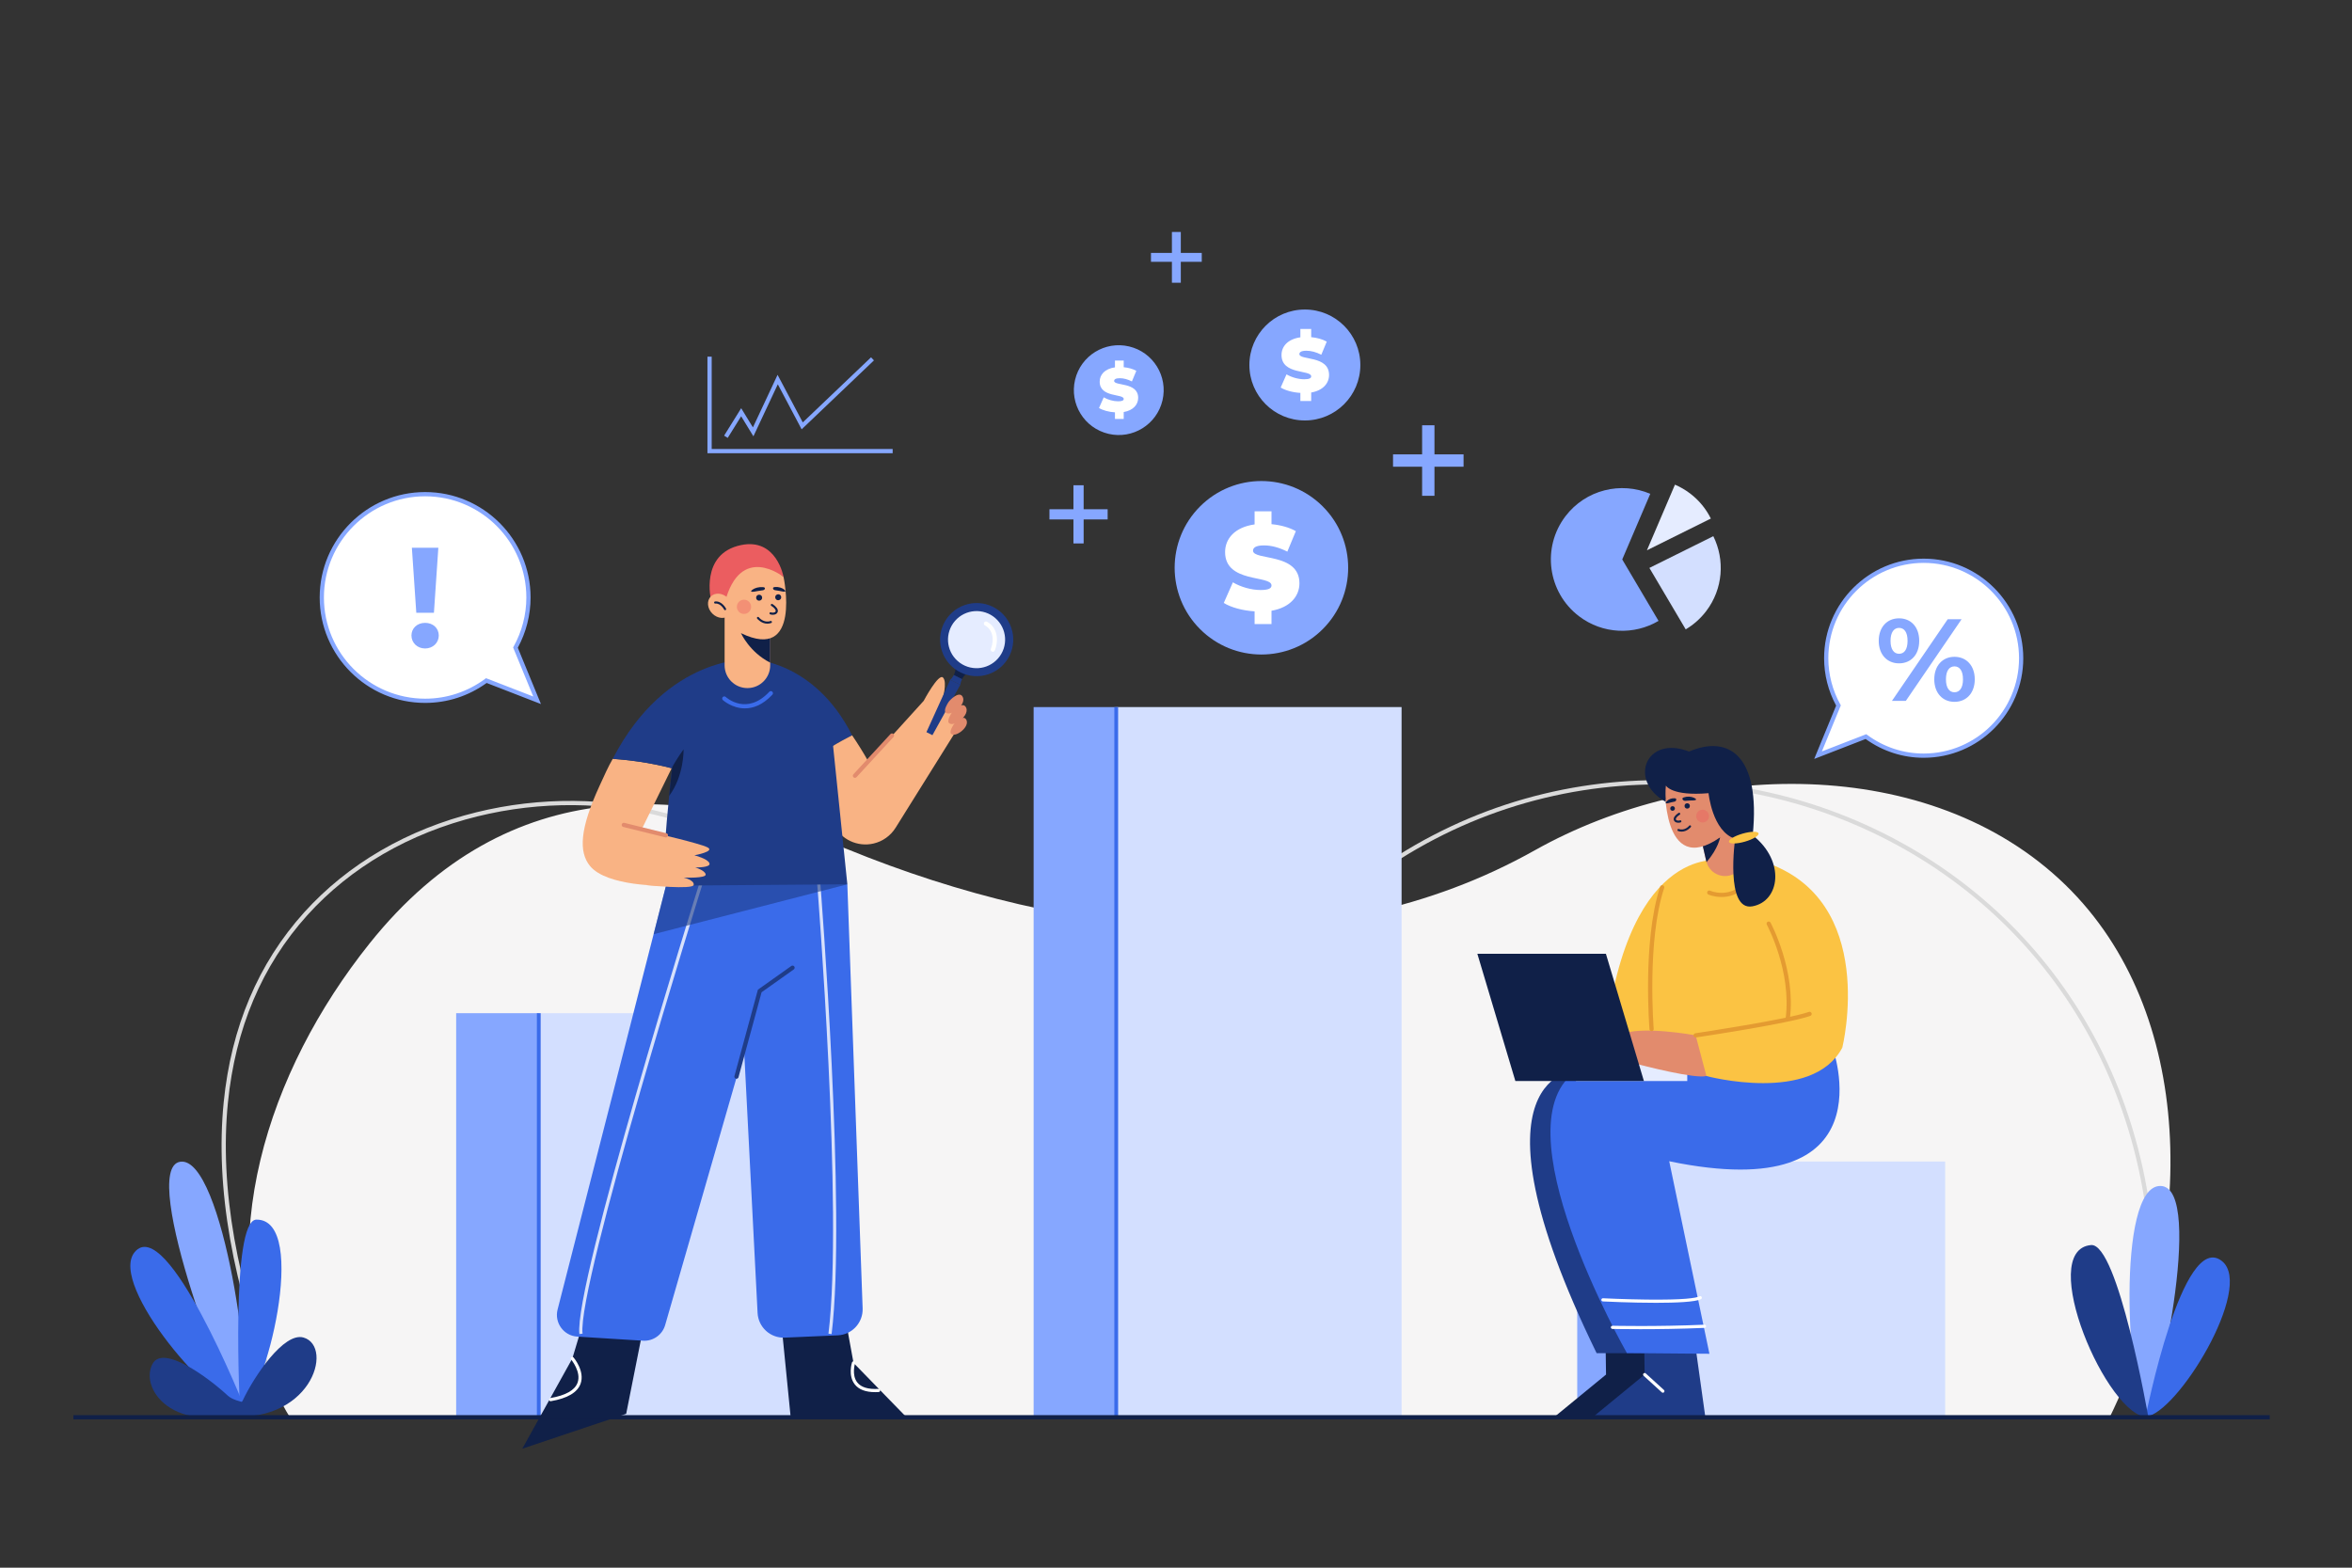 <?xml version="1.0" encoding="utf-8"?>
<!-- Generator: Adobe Illustrator 27.5.0, SVG Export Plug-In . SVG Version: 6.00 Build 0)  -->
<svg version="1.1" xmlns="http://www.w3.org/2000/svg" xmlns:xlink="http://www.w3.org/1999/xlink" x="0px" y="0px"
	 viewBox="0 0 3000 2000" style="enable-background:new 0 0 3000 2000;" xml:space="preserve">
<rect x="0" y="0" width="3000" height="2000" fill="#333333" stroke="none"/>
<g id="BACKGROUND">
	<rect style="fill:none;" width="3000" height="2000"/>
</g>
<g id="OBJECTS">
	<g>
		<g>
			<path style="fill:#F6F5F5;" d="M2634.718,1129.191c-173.313-168.814-471.953-159.566-677.068-44.414
				c-267.662,150.266-592.617,114.696-877.073-1.515c-198.881-81.251-430.411-103.35-609.111,120.266
				c-130.83,163.714-201.253,382.813-118.596,572.568c4.802,11.025,10.494,21.664,16.863,31.981h2321.218
				C2804.289,1574.981,2799.702,1289.892,2634.718,1129.191z"/>
			<path style="fill:#DADADA;" d="M350.358,1777.083c-53.971-137.384-75.857-262.102-65.049-370.691
				c9.542-95.869,44.065-177.404,102.612-242.341c55.873-61.971,131.94-106.177,219.978-127.84
				c81.012-19.935,167.721-19.222,244.151,2.008c115.27,32.016,191.965,104.869,210.421,199.88l-5.299,1.029
				c-18.05-92.927-93.341-164.26-206.567-195.708c-75.552-20.984-161.289-21.683-241.417-1.968
				c-86.985,21.403-162.112,65.047-217.259,126.213c-57.759,64.064-91.824,144.563-101.25,239.261
				c-10.722,107.73,11.047,231.604,64.702,368.182L350.358,1777.083z"/>
			<path style="fill:#DADADA;" d="M2744.81,1732.792l-5.368-0.566c8.399-79.463,5.356-156.337-9.041-228.487
				c-13.58-68.06-37.277-132.128-70.432-190.427c-62.527-109.945-156.9-197.001-272.917-251.757
				c-56.775-26.795-117.109-45.005-179.327-54.123c-62.922-9.221-126.409-8.932-188.691,0.858
				c-132.602,20.847-253.954,84.036-350.938,182.736l-3.85-3.784c97.801-99.532,220.195-163.256,353.95-184.285
				c62.817-9.875,126.85-10.167,190.312-0.866c62.746,9.196,123.591,27.56,180.847,54.583
				c117.029,55.233,212.228,143.054,275.306,253.969c33.442,58.802,57.341,123.413,71.035,192.039
				C2750.199,1575.368,2753.265,1652.788,2744.81,1732.792z"/>
		</g>
		<g>
			<polygon style="fill:#86A7FF;" points="1866.784,579.659 1829.681,579.659 1829.681,542.559 1813.922,542.559 1813.922,579.659 
				1776.823,579.659 1776.823,595.419 1813.922,595.419 1813.922,632.522 1829.681,632.522 1829.681,595.419 1866.784,595.419 			
				"/>
			<polygon style="fill:#86A7FF;" points="1412.807,649.678 1382.195,649.678 1382.195,619.068 1369.193,619.068 1369.193,649.678 
				1338.584,649.678 1338.584,662.681 1369.193,662.681 1369.193,693.293 1382.195,693.293 1382.195,662.681 1412.807,662.681 			
				"/>
			<polygon style="fill:#86A7FF;" points="1532.851,322.656 1506.137,322.656 1506.137,295.943 1494.79,295.943 1494.79,322.656 
				1468.079,322.656 1468.079,334.003 1494.79,334.003 1494.79,360.717 1506.137,360.717 1506.137,334.003 1532.851,334.003 			"/>
			<g>
				
					<ellipse transform="matrix(0.707 -0.707 0.707 0.707 -40.803 1349.997)" style="fill:#86A7FF;" cx="1609.189" cy="724.252" rx="110.683" ry="110.683"/>
				<g>
					<path style="fill:#FFFFFF;" d="M1621.813,779.169v16.977h-21.573v-16.211c-15.296-0.915-30.13-5.051-39.31-10.706
						l11.621-26.313c10.102,5.966,23.554,9.79,35.337,9.79c10.251,0,13.926-2.142,13.926-5.817c0-13.458-59.202-2.597-59.202-42.524
						c0-17.289,12.543-31.818,37.629-35.337v-16.672h21.573v16.367c11.31,1.071,22.333,3.98,31.052,8.875l-10.861,26.157
						c-10.563-5.356-20.502-7.953-29.832-7.953c-10.563,0-13.925,3.058-13.925,6.726c0,12.854,59.202,2.142,59.202,41.609
						C1657.449,760.66,1645.516,775.04,1621.813,779.169z"/>
				</g>
			</g>
			<g>
				
					<ellipse transform="matrix(0.23 -0.973 0.973 0.23 615.034 1771.599)" style="fill:#86A7FF;" cx="1426.773" cy="497.235" rx="57.29" ry="57.29"/>
				<g>
					<path style="fill:#FFFFFF;" d="M1433.307,525.661v8.788h-11.167v-8.391c-7.917-0.474-15.596-2.614-20.347-5.541l6.015-13.62
						c5.229,3.088,12.192,5.068,18.291,5.068c5.306,0,7.208-1.109,7.208-3.011c0-6.966-30.644-1.344-30.644-22.011
						c0-8.949,6.492-16.469,19.477-18.291v-8.63h11.167v8.472c5.854,0.555,11.56,2.06,16.073,4.594l-5.622,13.539
						c-5.467-2.772-10.612-4.117-15.441-4.117c-5.467,0-7.208,1.583-7.208,3.481c0,6.654,30.644,1.109,30.644,21.537
						C1451.753,516.08,1445.576,523.524,1433.307,525.661z"/>
				</g>
			</g>
			<g>
				<circle style="fill:#86A7FF;" cx="1664.37" cy="465.644" r="70.763"/>
				<g>
					<path style="fill:#FFFFFF;" d="M1672.441,500.754v10.854h-13.793v-10.364c-9.779-0.585-19.263-3.229-25.132-6.844l7.43-16.823
						c6.458,3.814,15.059,6.259,22.592,6.259c6.554,0,8.903-1.37,8.903-3.719c0-8.604-37.85-1.66-37.85-27.187
						c0-11.053,8.019-20.342,24.057-22.592v-10.659h13.793v10.464c7.231,0.685,14.278,2.544,19.853,5.674l-6.944,16.723
						c-6.753-3.424-13.108-5.085-19.072-5.085c-6.753,0-8.903,1.955-8.903,4.3c0,8.218,37.85,1.37,37.85,26.602
						C1695.224,488.921,1687.595,498.114,1672.441,500.754z"/>
				</g>
			</g>
		</g>
		<g>
			<path style="fill:#86A7FF;" d="M307.216,1799.813c-8.663,10.256-132.567-309.424-77.309-317.69
				C284.71,1473.924,326.596,1776.869,307.216,1799.813z"/>
			<path style="fill:#3A6BEA;" d="M312.39,1796.578c0,0-99.828-250.381-140.88-198.843
				C138.012,1639.789,274.06,1797.854,312.39,1796.578z"/>
			<path style="fill:#3A6BEA;" d="M306.028,1797.661c0,0-12.225-241.374,21.017-241.714
				C395.272,1555.251,337.962,1786.787,306.028,1797.661z"/>
			<path style="fill:#1F3C88;" d="M330.513,1792.048c0,0-29.832-2.155-39.889-11.481c-25.58-23.721-82.628-65.419-95.988-40.754
				C176.025,1774.175,228.751,1838.711,330.513,1792.048z"/>
			<path style="fill:#1F3C88;" d="M281.945,1805.978c0,0,23.598-10.671,27.588-19.141c14.55-30.884,52.608-87.751,77.644-80.453
				C426.942,1717.974,396.428,1821.3,281.945,1805.978z"/>
		</g>
		<g>
			<path style="fill:#86A7FF;" d="M2737.638,1802.863c10.554,8.154,76.695-288.339,18.302-289.857
				C2698.029,1511.5,2714.027,1784.622,2737.638,1802.863z"/>
			<path style="fill:#3A6BEA;" d="M2736.768,1807.334c0,0,47.108-239.538,97.582-198.304
				C2875.534,1642.675,2776.575,1804.449,2736.768,1807.334z"/>
			<path style="fill:#1F3C88;" d="M2740.248,1808.079c0,0-38.746-222.865-73.149-219.685
				C2596.488,1594.921,2688.039,1809.569,2740.248,1808.079z"/>
		</g>
		<g>
			<g>
				<rect x="581.844" y="1292.591" style="fill:#86A7FF;" width="105.364" height="515.487"/>
				<rect x="687.208" y="1292.591" style="fill:#D3DFFF;" width="363.946" height="515.487"/>
				<rect x="684.801" y="1292.591" style="fill:#3A6BEA;" width="4.813" height="515.487"/>
			</g>
			<g>
				<rect x="1318.401" y="902.075" style="fill:#86A7FF;" width="105.364" height="904.347"/>
				<rect x="1423.777" y="902.053" style="fill:#D3DFFF;" width="363.946" height="904.355"/>
				<rect x="1421.358" y="902.075" style="fill:#3A6BEA;" width="4.814" height="904.347"/>
			</g>
			<g>
				<rect x="2011.775" y="1481.847" style="fill:#86A7FF;" width="105.364" height="327.277"/>
				<rect x="2117.138" y="1481.847" style="fill:#D3DFFF;" width="363.946" height="327.277"/>
			</g>
		</g>
		<g>
			<g>
				<g>
					<polygon style="fill:#102048;" points="2109.776,1692.368 2125.942,1808.078 1982.156,1808.078 2048.519,1753.626 
						2047.668,1695.771 					"/>
					<path style="fill:#1F3C88;" d="M2013.007,1364.933c0,0-152.766,0,23.503,361.351h67.57L2013.007,1364.933z"/>
					<polygon style="fill:#1F3C88;" points="2159.038,1692.368 2175.203,1808.078 2031.417,1808.078 2097.78,1753.626 
						2096.929,1695.771 					"/>
					<path style="fill:#3A6BEA;" d="M2337.146,1335.555c0,0,75.96,204.714-208.029,145.957l51.279,245.598l-105.256-0.9
						c0,0-168.873-295.667-62.132-361.278L2337.146,1335.555z"/>
					<path style="fill:#FFFFFF;" d="M2092.052,1695.73c-21.335,0-35.129-0.324-35.404-0.331c-1.118-0.027-2.001-0.955-1.974-2.073
						c0.027-1.118,0.972-1.977,2.073-1.974c0.551,0.014,55.972,1.315,117.264-1.348c1.126-0.067,2.063,0.818,2.111,1.934
						c0.048,1.118-0.818,2.063-1.934,2.111C2143.219,1695.394,2113.74,1695.73,2092.052,1695.73z"/>
					<path style="fill:#FFFFFF;" d="M2112.474,1662.078c-32.029,0-65.552-1.644-68.023-1.767c-1.116-0.055-1.977-1.006-1.92-2.122
						c0.056-1.116,1.024-1.986,2.122-1.92c0.269,0.013,27.292,1.351,55.935,1.684c47.548,0.558,62.79-1.963,67.208-4.172
						c0.999-0.497,2.215-0.094,2.716,0.906c0.5,1,0.094,2.215-0.906,2.716C2162.319,1661.045,2137.866,1662.078,2112.474,1662.078z"
						/>
					<path style="fill:#FFFFFF;" d="M2121.021,1776.815c-0.487,0-0.975-0.174-1.363-0.528l-23.241-21.166
						c-0.826-0.752-0.886-2.032-0.133-2.859c0.752-0.826,2.034-0.885,2.859-0.133l23.241,21.166
						c0.826,0.752,0.886,2.032,0.133,2.859C2122.119,1776.593,2121.57,1776.815,2121.021,1776.815z"/>
				</g>
				<g>
					<path style="fill:#FBC343;" d="M2194.173,1097.593c0,0-125.469-22.334-149.172,253.631l304.876-14.689
						c0,0,47.005-188.999-99.886-236.983L2194.173,1097.593z"/>
					<rect x="2010.117" y="1356.294" style="fill:#E5ECFF;" width="141.994" height="22.851"/>
					<path style="fill:#E28B6D;" d="M2162.836,1320.866c0,0-71.487-13.22-95.969-0.734c-21.317,10.872-16.403,21.789-8.324,19.83
						l-0.605,2.874c-1.196,5.681,3.185,11.005,8.99,10.925l0,0c4.301-0.059,8.575,0.47,12.734,1.571
						c19.946,5.28,82.14,21.121,96.884,17.435l11.017-15.668L2162.836,1320.866z"/>
					<path style="fill:#FBC343;" d="M2176.546,1372.768c0,0,135.139,36.233,173.331-36.233l-63.653-45.046
						c0,0-46.026,32.316-123.388,29.378L2176.546,1372.768z"/>
					<polygon style="fill:#102048;" points="2096.833,1379.145 1932.866,1379.145 1884.392,1216.83 2048.359,1216.83 					"/>
					<path style="fill:#E49B31;" d="M2162.833,1323.565c-1.315,0-2.467-0.963-2.667-2.302c-0.219-1.474,0.798-2.847,2.273-3.067
						c1.172-0.174,117.478-17.553,144.802-27.249c1.402-0.498,2.948,0.236,3.446,1.641c0.499,1.404-0.236,2.947-1.641,3.446
						c-27.816,9.87-141.008,26.786-145.813,27.502C2163.099,1323.556,2162.965,1323.565,2162.833,1323.565z"/>
					<path style="fill:#E49B31;" d="M2106.623,1315.532c-1.392,0-2.572-1.069-2.687-2.481c-0.023-0.282-2.298-28.707-1.763-65.097
						c0.496-33.658,3.568-81.244,15.386-116.797c0.47-1.416,1.996-2.182,3.412-1.71c1.415,0.47,2.18,1.998,1.71,3.411
						c-22.238,66.901-13.457,178.634-13.365,179.755c0.121,1.486-0.985,2.788-2.471,2.909
						C2106.771,1315.528,2106.697,1315.532,2106.623,1315.532z"/>
					<path style="fill:#E49B31;" d="M2195.887,1144.353c-9.75,0-16.707-3.083-16.839-3.144c-1.355-0.62-1.952-2.221-1.333-3.577
						c0.619-1.354,2.221-1.95,3.574-1.334c0.937,0.421,22.301,9.742,41.569-8.286c1.087-1.017,2.795-0.962,3.814,0.127
						c1.019,1.088,0.961,2.797-0.127,3.815C2216.049,1141.774,2204.801,1144.353,2195.887,1144.353z"/>
					<path style="fill:#E49B31;" d="M2280.258,1302.487c-0.116,0-0.234-0.008-0.353-0.024c-1.478-0.193-2.52-1.547-2.327-3.025
						c7.884-60.449-23.664-119.223-23.983-119.809c-0.713-1.308-0.231-2.947,1.078-3.661c1.31-0.717,2.948-0.23,3.661,1.076
						c0.328,0.602,32.713,60.866,24.596,123.091C2282.753,1301.497,2281.593,1302.487,2280.258,1302.487z"/>
				</g>
				<g>
					<path style="fill:#E28B6D;" d="M2224.966,1093.076c0,10.609-6.947,20.357-17.556,23.534
						c-13.194,3.932-26.927-3.662-30.697-16.748c-0.161-0.431-0.269-0.862-0.377-1.346l-6.893-30.212l-0.377-1.669l28.273-27.95
						l18.203,9.101l8.832,39.905C2224.75,1089.468,2224.966,1091.298,2224.966,1093.076z"/>
					<path style="fill:#102048;" d="M2194,1068.303c0,0-2.046,13.733-17.287,31.558c-0.161-0.431-0.269-0.862-0.377-1.346
						l-6.893-30.212H2194z"/>
					<path style="fill:#E28B6D;" d="M2123.64,998.967c0,0-4.712,121.843,70.346,69.336l17.839-32.985l-27.6-45.102L2123.64,998.967z
						"/>
					<path style="fill:#102048;" d="M2124.844,1002.236c0,0,7.306,13.71,54.427,9.671c0,0,4.729,48.767,33.9,58.191l22.439-4.488
						c10.322-102.322-30.966-128.351-81.229-106.809c-55.2-21.541-78.096,37.435-29.762,64.126
						C2124.467,1015.216,2124.076,1009.932,2124.844,1002.236z"/>
					<path style="fill:#102048;" d="M2213.172,1070.098c0,0-13.015,92.448,21.99,86.166c35.005-6.283,42.634-57.444,0.449-90.653
						L2213.172,1070.098z"/>
					
						<ellipse transform="matrix(0.961 -0.277 0.277 0.961 -208.995 657.412)" style="fill:#FBC343;" cx="2223.827" cy="1068.893" rx="19.596" ry="5.328"/>
					<g>
						<path style="fill:#102048;" d="M2130.422,1031.429c0,1.64,1.329,2.969,2.969,2.969c1.64,0,2.969-1.329,2.969-2.969
							s-1.329-2.969-2.969-2.969C2131.751,1028.46,2130.422,1029.789,2130.422,1031.429z"/>
						<circle style="fill:#102048;" cx="2152.053" cy="1028.186" r="3.402"/>
						<path style="fill:#102048;" d="M2140.915,1049.608c-0.657,0-1.245-0.062-1.669-0.125c-1.614-0.238-2.93-0.997-3.705-2.137
							c-0.672-0.989-0.892-2.142-0.635-3.335c0.74-3.438,5.285-6.372,6.187-6.925c0.634-0.39,1.468-0.19,1.856,0.446
							c0.389,0.635,0.19,1.466-0.445,1.855c-2.131,1.305-4.592,3.487-4.959,5.192c-0.102,0.479-0.032,0.865,0.23,1.25
							c0.34,0.501,1.021,0.86,1.866,0.984c1.243,0.185,2.38,0.106,3.114-0.21c0.684-0.295,1.478,0.021,1.773,0.703
							c0.296,0.684-0.019,1.478-0.704,1.774C2142.882,1049.488,2141.83,1049.608,2140.915,1049.608z"/>
						<path style="fill:#102048;" d="M2144.941,1060.96c-1.401,0-2.895-0.229-4.466-0.777c-0.704-0.245-1.075-1.015-0.83-1.719
							c0.244-0.703,1.011-1.078,1.718-0.829c7.64,2.661,12.993-3.92,13.217-4.202c0.464-0.581,1.313-0.68,1.896-0.217
							c0.583,0.462,0.683,1.308,0.221,1.892C2156.642,1055.178,2151.98,1060.96,2144.941,1060.96z"/>
						<path style="fill:#102048;" d="M2146.418,1020.238c1.778,2.31,3.75,1.207,9.223,1.024c1.253-0.042,8.054,0.217,7.742-1.407
							c-0.222-1.155-4.297-3.311-8.855-3.528c-2.518-0.12-4.649,0.216-6.789,0.965c-0.525,0.184-1.035,0.41-1.395,0.774
							C2145.745,1018.672,2145.801,1019.436,2146.418,1020.238z"/>
						<path style="fill:#102048;" d="M2138.012,1020.643c-0.671,2.424-2.555,1.942-6.89,3.094c-0.992,0.264-6.227,2.117-6.489,0.637
							c-0.186-1.052,2.328-3.893,5.822-5.172c1.93-0.707,3.7-0.927,5.606-0.791c0.468,0.033,0.937,0.106,1.331,0.335
							C2138.05,1019.127,2138.244,1019.802,2138.012,1020.643z"/>
						<circle style="opacity:0.4;fill:#EB5D60;" cx="2171.668" cy="1041.166" r="8.166"/>
					</g>
				</g>
			</g>
			<g>
				<g>
					<path style="fill:#FFFFFF;" d="M2453.679,715.414c-68.658,0-124.315,55.658-124.315,124.316
						c0,21.893,5.704,42.436,15.64,60.303l-26.055,63.4l61.093-23.708c20.627,15.216,46.038,24.32,73.637,24.32
						c68.658,0,124.316-55.658,124.316-124.315C2577.995,771.072,2522.337,715.414,2453.679,715.414z"/>
					<path style="fill:#86A7FF;" d="M2314.061,968.224l27.956-68.024c-10.048-18.518-15.352-39.396-15.352-60.471
						c0-70.036,56.979-127.015,127.015-127.015c70.035,0,127.014,56.978,127.014,127.015c0,70.036-56.979,127.014-127.014,127.014
						c-26.694,0-52.26-8.282-74.037-23.97L2314.061,968.224z M2380.449,936.672l1.194,0.881
						c21.101,15.566,46.011,23.794,72.036,23.794c67.06,0,121.615-54.557,121.615-121.617s-54.556-121.617-121.615-121.617
						s-121.617,54.558-121.617,121.617c0,20.594,5.291,40.992,15.3,58.991l0.632,1.135l-24.159,58.785L2380.449,936.672z"/>
				</g>
				<g>
					<path style="fill:#86A7FF;" d="M2396.36,817.551c0-17.558,10.712-28.718,25.895-28.718c15.171,0,25.738,11.009,25.738,28.718
						c0,17.71-10.566,28.724-25.738,28.724C2407.071,846.275,2396.36,835.115,2396.36,817.551z M2433.112,817.551
						c0-11.16-4.314-16.516-10.857-16.516c-6.41,0-10.869,5.507-10.869,16.516c0,11.015,4.459,16.522,10.869,16.522
						C2428.798,834.073,2433.112,828.717,2433.112,817.551z M2484.308,790.02h17.704l-71.129,104.173h-17.716L2484.308,790.02z
						 M2467.186,866.663c0-17.558,10.724-28.724,25.75-28.724c15.183,0,25.895,11.166,25.895,28.724
						c0,17.558-10.712,28.724-25.895,28.724C2477.91,895.387,2467.186,884.221,2467.186,866.663z M2503.805,866.663
						c0-11.015-4.326-16.522-10.869-16.522c-6.398,0-10.857,5.362-10.857,16.522c0,11.16,4.459,16.516,10.857,16.516
						C2499.479,883.179,2503.805,877.677,2503.805,866.663z"/>
				</g>
			</g>
		</g>
		<g>
			<g>
				<g>
					<g>
						<polygon style="fill:#102048;" points="993.63,1658.192 1008.583,1808.815 1155.394,1807.21 1088.674,1738.726 
							1073.438,1655.29 						"/>
						<path style="fill:#FFFFFF;" d="M1116.301,1776.053c-12.169,0.001-20.933-3.346-26.09-9.974
							c-8.694-11.175-3.682-27.29-3.464-27.97c0.34-1.064,1.479-1.652,2.542-1.31c1.064,0.338,1.652,1.477,1.314,2.542
							c-0.046,0.147-4.573,14.795,2.816,24.268c4.9,6.284,14.017,9.062,27.105,8.263c1.11-0.069,2.076,0.78,2.144,1.897
							c0.069,1.115-0.78,2.075-1.896,2.144C1119.234,1776.005,1117.743,1776.053,1116.301,1776.053z"/>
					</g>
					<g>
						<polygon style="fill:#102048;" points="753.238,1655.703 730.021,1733.093 666.175,1848.21 798.705,1803.711 
							827.726,1657.638 						"/>
						<path style="fill:#FFFFFF;" d="M702.318,1787.611c-0.968,0-1.824-0.697-1.992-1.683c-0.189-1.102,0.551-2.148,1.653-2.337
							c19.518-3.346,31.204-9.949,34.73-19.628c4.993-13.701-8.1-29.406-8.233-29.564c-0.722-0.853-0.615-2.13,0.238-2.852
							c0.854-0.723,2.131-0.616,2.853,0.239c0.605,0.714,14.734,17.679,8.945,33.564c-4.06,11.143-16.795,18.622-37.85,22.232
							C702.547,1787.602,702.432,1787.611,702.318,1787.611z"/>
					</g>
					<path style="fill:#3A6BEA;" d="M1080.782,1128.18l19.521,541.004c0.658,18.239-13.521,33.593-31.755,34.386l-67.624,2.94
						c-18.228,0.792-33.684-13.265-34.619-31.486l-29.751-579.912L1080.782,1128.18z"/>
					<path style="fill:#3A6BEA;" d="M1019.313,1097.894l-4.912,17.111l-9.446,32.711L848.42,1690.46
						c-3.617,12.469-15.384,20.782-28.338,19.972l-83.773-5.236c-17.327-1.08-29.364-17.705-25.1-34.492l122.475-478.89
						l16.086-62.992l121.989-22.239L1019.313,1097.894z"/>
					<g style="opacity:0.8;">
						<path style="fill:#FFFFFF;" d="M1042.267,1126.67c0.336,4.184,33.457,420.351,14.447,574.796l4.019,0.498
							c19.059-154.854-14.095-571.43-14.433-575.623L1042.267,1126.67z"/>
						<path style="fill:#FFFFFF;" d="M893.134,1123.492c-6.588,21.049-161.296,516.17-154.111,578.453l4.024-0.461
							c-7.091-61.438,152.339-571.637,153.951-576.78L893.134,1123.492z"/>
					</g>
					<polygon style="opacity:0.6;fill:#1F3C88;" points="1080.794,1128.175 1004.956,1147.715 833.684,1191.814 849.77,1128.823 
						971.759,1106.584 1014.402,1115.004 					"/>
					<path style="fill:#1F3C88;" d="M939.375,1376.257c-0.234,0-0.472-0.031-0.709-0.095c-1.438-0.39-2.288-1.873-1.897-3.312
						l29.941-110.239l42.621-30.247c1.214-0.863,2.9-0.576,3.763,0.639c0.863,1.215,0.576,2.9-0.639,3.763l-41.043,29.126
						l-29.434,108.372C941.651,1375.466,940.563,1376.257,939.375,1376.257z"/>
				</g>
				<g>
					<path style="fill:#1F3C88;" d="M957.222,840.987l68.204,135.69c22.554-17.583,46.527-30.963,61.465-38.581
						C1037.882,841.203,957.222,840.987,957.222,840.987z"/>
					<path style="fill:#F9B384;" d="M1202.099,892.689c0,0,6.53-22.491,0.725-28.296c-5.804-5.804-24.668,29.747-24.668,29.747
						l-70.376,77.631c-6.986-12.36-13.969-23.54-20.89-33.675c-14.938,7.619-38.911,20.998-61.465,38.581l38.045,75.69
						c9.395,18.692,30.369,28.518,50.744,23.773c11.677-2.719,21.799-9.957,28.149-20.127l75.697-121.244
						C1223.634,917.381,1216.375,903.952,1202.099,892.689z"/>
					<path style="fill:#F9B384;" d="M850.849,1065.885c-3.454,13.063-5.236,20.997-5.236,20.997l1.727,43.074
						c0,0-73.275,1.376-94.866-25.275c-14.521-17.925-12.838-47.459,12.145-101.883c6.488-14.133,10.823-23.98,16.922-34.721
						c19.918,1.404,47.176,4.696,75.191,11.983l-38.36,78.178L850.849,1065.885z"/>
					<path style="fill:#1F3C88;" d="M957.222,840.987c0,0-106.912-5.857-175.671,127.063c24.292,1.771,59.366,6.252,93.518,17.417
						C894.84,928.203,923.401,863.683,957.222,840.987z"/>
					<path style="fill:#1F3C88;" d="M1080.794,1128.175l-233.453,1.781c-1.565-25.693,1.781-71.035,6.154-114.541
						c0.27-2.483,0.486-4.912,0.755-7.395c1.943-18.892,4.048-37.244,5.992-53.114c0.594-5.128,1.187-9.986,1.727-14.52
						c2.861-22.563,4.912-37.515,4.912-37.515l90.359-61.859c42.48,13.44,103.583,93.273,103.583,93.273L1080.794,1128.175z"/>
					<g>
						<polygon style="fill:#1F3C88;" points="1212.023,867.184 1181.663,934.05 1189.331,937.903 1224.859,873.634 						"/>
						<path style="fill:#102048;" d="M1232.954,858.99l-14.014-7.041c-0.212,3.394-0.986,6.463-2.338,9.196l10.501,5.276
							C1228.491,863.746,1230.446,861.269,1232.954,858.99z"/>
						<path style="fill:#1F3C88;" d="M1216.603,861.146c-1.114,2.252-2.614,4.28-4.579,6.039l12.836,6.45
							c0.3-2.559,1.073-4.955,2.244-7.212L1216.603,861.146z"/>
						
							<ellipse transform="matrix(0.944 -0.33 0.33 0.944 -199.505 456.58)" style="fill:#1F3C88;" cx="1245.685" cy="816.187" rx="46.654" ry="46.654"/>
						
							<ellipse transform="matrix(0.658 -0.753 0.753 0.658 -188.632 1216.97)" style="fill:#E5ECFF;" cx="1245.685" cy="816.187" rx="36.427" ry="36.427"/>
						<path style="fill:#FFFFFF;" d="M1266.387,831.532c-0.325,0-0.656-0.059-0.977-0.184c-1.39-0.539-2.078-2.104-1.538-3.493
							c4.926-12.681,1.836-24.985-7.516-29.922c-1.318-0.696-1.822-2.329-1.126-3.647c0.696-1.317,2.327-1.822,3.647-1.126
							c11.855,6.259,15.979,21.33,10.027,36.65C1268.488,830.878,1267.468,831.532,1266.387,831.532z"/>
					</g>
					<g>
						<path style="fill:#E28B6D;" d="M1220.334,905.809c-5.251,4.022-11.512,6.029-14.265,3.038
							c-2.656-2.886,2.324-11.103,3.996-13.469c2.366-3.349,12.7-12.983,17.024-7.575
							C1231.468,893.277,1226.626,900.99,1220.334,905.809z"/>
						<path style="fill:#E28B6D;" d="M1224.566,919.231c-5.251,4.022-11.512,6.029-14.265,3.038
							c-2.656-2.886,2.324-11.103,3.996-13.469c2.366-3.348,12.7-12.983,17.024-7.575
							C1235.7,906.7,1230.858,914.412,1224.566,919.231z"/>
						<path style="fill:#E28B6D;" d="M1225.815,933.311c-4.691,3.593-10.285,5.386-12.744,2.714
							c-2.373-2.579,2.076-9.919,3.57-12.033c2.114-2.992,11.346-11.599,15.209-6.767
							C1235.761,922.116,1231.436,929.006,1225.815,933.311z"/>
					</g>
					<path style="fill:#F9B384;" d="M825.007,1129.308c0,0,58.734,5.908,59.794-0.339c1.059-6.247-12.826-9.394-12.826-9.394
						s29.012,1.255,28.122-4.034c-0.889-5.289-13.421-8.924-13.421-8.924s20.346,0.559,18.228-5.306
						c-2.118-5.865-19.217-10.146-19.217-10.146s27.038-4.917,16.743-10.125s-66.45-18.081-66.45-18.081L825.007,1129.308z"/>
					<path style="fill:#E28B6D;" d="M849.412,1068.359c-0.214,0-0.432-0.025-0.649-0.079l-53.753-13.27
						c-1.447-0.357-2.33-1.82-1.973-3.267c0.357-1.447,1.818-2.335,3.267-1.973l53.753,13.27c1.447,0.357,2.33,1.82,1.973,3.267
						C851.727,1067.537,850.625,1068.359,849.412,1068.359z"/>
					<path style="fill:#E28B6D;" d="M1090.51,992.34c-0.654,0-1.309-0.236-1.828-0.713c-1.096-1.01-1.166-2.718-0.156-3.814
						l47.231-51.278c1.009-1.096,2.717-1.166,3.813-0.157c1.096,1.01,1.166,2.718,0.156,3.814l-47.23,51.278
						C1091.963,992.047,1091.238,992.34,1090.51,992.34z"/>
					<path style="fill:#3A6BEA;" d="M950.129,903.706c-16.397,0-27.925-10.422-28.111-10.595c-1.092-1.014-1.156-2.722-0.142-3.814
						c1.014-1.091,2.718-1.156,3.81-0.145c1.083,0.998,26.808,24.029,55.575-6.613c1.021-1.087,2.727-1.14,3.815-0.12
						c1.086,1.021,1.141,2.728,0.12,3.815C972.657,899.59,960.432,903.706,950.129,903.706z"/>
					<path style="fill:#102048;" d="M857.431,978.731c-1.074,9.43-2.15,19.267-3.181,29.29c-0.27,2.483-0.486,4.912-0.755,7.395
						c18.998-25.613,18.438-58.15,18.408-59.418C864.101,966.696,859.147,975.52,857.431,978.731z"/>
				</g>
				<g>
					<path style="fill:#F9B384;" d="M982.414,780.783v67.927c0,16.119-13.002,29.121-29.055,29.121
						c-16.119,0-29.121-13.002-29.121-29.121v-67.927H982.414z"/>
					<path style="fill:#102048;" d="M982.414,799.091v46.302c-26.468-13.4-37.28-37.612-37.28-37.612L982.414,799.091z"/>
					<path style="fill:#F9B384;" d="M999.429,736.04c0,0,23.632,109.452-54.312,71.724l-26.948-36.899l17.827-53.897l40.63-2.488
						L999.429,736.04z"/>
					<path style="fill:#EB5D60;" d="M999.429,736.04c0,0-55.141-44.361-75.041,33.167l-17.413-3.317
						c0,0-14.723-59.427,38.143-70.481C990.722,685.874,999.429,736.04,999.429,736.04z"/>
					
						<ellipse transform="matrix(0.707 -0.707 0.707 0.707 -277.407 875.966)" style="fill:#F9B384;" cx="918.697" cy="772.848" rx="14.036" ry="16.788"/>
					<path style="fill:#102048;" d="M924.867,778.453c-0.491,0-0.964-0.268-1.203-0.734c-0.044-0.085-4.411-8.442-11.307-7.706
						c-0.752,0.068-1.406-0.458-1.485-1.199c-0.079-0.741,0.458-1.406,1.199-1.485c8.751-0.927,13.786,8.751,13.997,9.164
						c0.338,0.663,0.073,1.474-0.589,1.813C925.283,778.405,925.073,778.453,924.867,778.453z"/>
					<g>
						
							<ellipse transform="matrix(0.924 -0.383 0.383 0.924 -216.141 437.736)" style="fill:#102048;" cx="992.254" cy="762.176" rx="3.795" ry="3.795"/>
						<circle style="fill:#102048;" cx="968.301" cy="762.513" r="3.795"/>
						<path style="fill:#102048;" d="M985.491,784.309c-1.003,0-2.154-0.131-3.182-0.575c-0.684-0.296-0.999-1.089-0.703-1.774
							c0.294-0.684,1.088-1.003,1.774-0.703c0.845,0.365,2.143,0.453,3.558,0.245c0.986-0.146,1.784-0.57,2.188-1.165
							c0.314-0.462,0.402-0.943,0.28-1.514c-0.419-1.947-3.198-4.419-5.603-5.892c-0.635-0.389-0.835-1.22-0.445-1.856
							c0.389-0.635,1.219-0.836,1.856-0.445c0.998,0.611,6.019,3.853,6.831,7.625c0.277,1.288,0.04,2.532-0.686,3.6
							c-0.84,1.234-2.269,2.058-4.026,2.317C986.864,784.241,986.216,784.309,985.491,784.309z"/>
						<path style="fill:#102048;" d="M978.744,795.654c-7.778,0-12.93-6.391-12.992-6.469c-0.462-0.585-0.362-1.434,0.223-1.896
							c0.584-0.462,1.432-0.363,1.894,0.221c0.259,0.326,6.297,7.738,14.916,4.737c0.703-0.249,1.473,0.125,1.718,0.83
							c0.246,0.703-0.126,1.473-0.83,1.718C981.94,795.402,980.289,795.654,978.744,795.654z"/>
						<path style="fill:#102048;" d="M975.562,751.199c-0.862,2.289-3.331,1.789-8.994,2.786c-1.296,0.228-8.133,1.871-8.484,0.459
							c-0.249-1.004,3.021-3.648,7.585-4.786c2.521-0.628,4.835-0.797,7.329-0.625c0.612,0.042,1.226,0.122,1.743,0.349
							C975.603,749.759,975.862,750.404,975.562,751.199z"/>
						<path style="fill:#102048;" d="M986.103,751.055c0.733,2.286,2.964,1.785,8.043,2.779c1.162,0.227,7.285,1.866,7.628,0.454
							c0.243-1.003-2.651-3.643-6.737-4.777c-2.257-0.626-4.337-0.794-6.585-0.621c-0.551,0.042-1.106,0.123-1.576,0.349
							C986.093,749.616,985.849,750.262,986.103,751.055z"/>
						
							<ellipse transform="matrix(0.23 -0.973 0.973 0.23 -22.12 1519.511)" style="opacity:0.4;fill:#EB5D60;" cx="948.931" cy="773.731" rx="9.109" ry="9.109"/>
					</g>
				</g>
			</g>
			<g>
				<g>
					<path style="fill:#FFFFFF;" d="M542.26,630.449c72.791,0,131.799,59.008,131.799,131.799c0,23.211-6.047,44.99-16.581,63.933
						l27.623,67.216l-64.771-25.135c-21.869,16.132-48.81,25.785-78.07,25.785c-72.791,0-131.799-59.008-131.799-131.799
						S469.469,630.449,542.26,630.449z"/>
					<path style="fill:#86A7FF;" d="M689.988,898.189l-69.259-26.877c-23.074,16.644-50.174,25.434-78.469,25.434
						c-74.163,0-134.498-60.335-134.498-134.498c0-74.162,60.335-134.497,134.498-134.497c74.162,0,134.497,60.335,134.497,134.497
						c0,22.342-5.63,44.476-16.293,64.102L689.988,898.189z M542.26,633.148c-71.186,0-129.101,57.914-129.101,129.1
						c0,71.186,57.914,129.1,129.101,129.1c27.627,0,54.069-8.734,76.467-25.258l1.195-0.881l60.292,23.397l-25.727-62.602
						l0.632-1.135c10.625-19.106,16.241-40.761,16.241-62.622C671.36,691.062,613.446,633.148,542.26,633.148z"/>
				</g>
				<g>
					<path style="fill:#86A7FF;" d="M524.81,810.769c0-9.252,7.257-16.155,17.426-16.155c10.161,0,17.426,6.902,17.426,16.155
						c0,9.075-7.264,16.524-17.426,16.524C532.067,827.293,524.81,819.844,524.81,810.769z"/>
					<polygon style="fill:#86A7FF;" points="525.349,698.772 559.115,698.772 553.483,781.726 530.981,781.726 					"/>
				</g>
			</g>
		</g>
		<g>
			<path style="fill:#86A7FF;" d="M2104.942,630.019c-37.424-16.016-82.324-5.322-108.134,28.522
				c-30.484,39.973-22.792,97.09,17.181,127.575c30.341,23.139,70.55,24.263,101.501,5.99l-46.304-78.368L2104.942,630.019z"/>
			<path style="fill:#D3DFFF;" d="M2103.821,724.534l46.304,78.368c9.826-5.801,18.728-13.538,26.073-23.171
				c21.715-28.475,24.042-65.642,9.145-95.692L2103.821,724.534z"/>
			<path style="fill:#E5ECFF;" d="M2182.195,661.548c-6.016-12.135-14.827-23.114-26.326-31.883
				c-6.129-4.674-12.664-8.441-19.441-11.341l-35.756,83.719L2182.195,661.548z"/>
		</g>
		<g>
			<polygon style="fill:#86A7FF;" points="1138.598,578.205 902.368,578.205 902.368,455.033 907.765,455.033 907.765,572.808 
				1138.598,572.808 			"/>
			<polygon style="fill:#86A7FF;" points="928.208,558.629 923.626,555.778 945.398,520.787 960.355,545.261 991.799,478.182 
				1023.94,538.892 1111.02,455.861 1114.744,459.766 1022.505,547.715 992.093,490.268 960.983,556.635 945.357,531.068 			"/>
		</g>
		<rect x="93.622" y="1805.38" style="fill:#102048;" width="2801.44" height="5.396"/>
	</g>
</g>
</svg>
